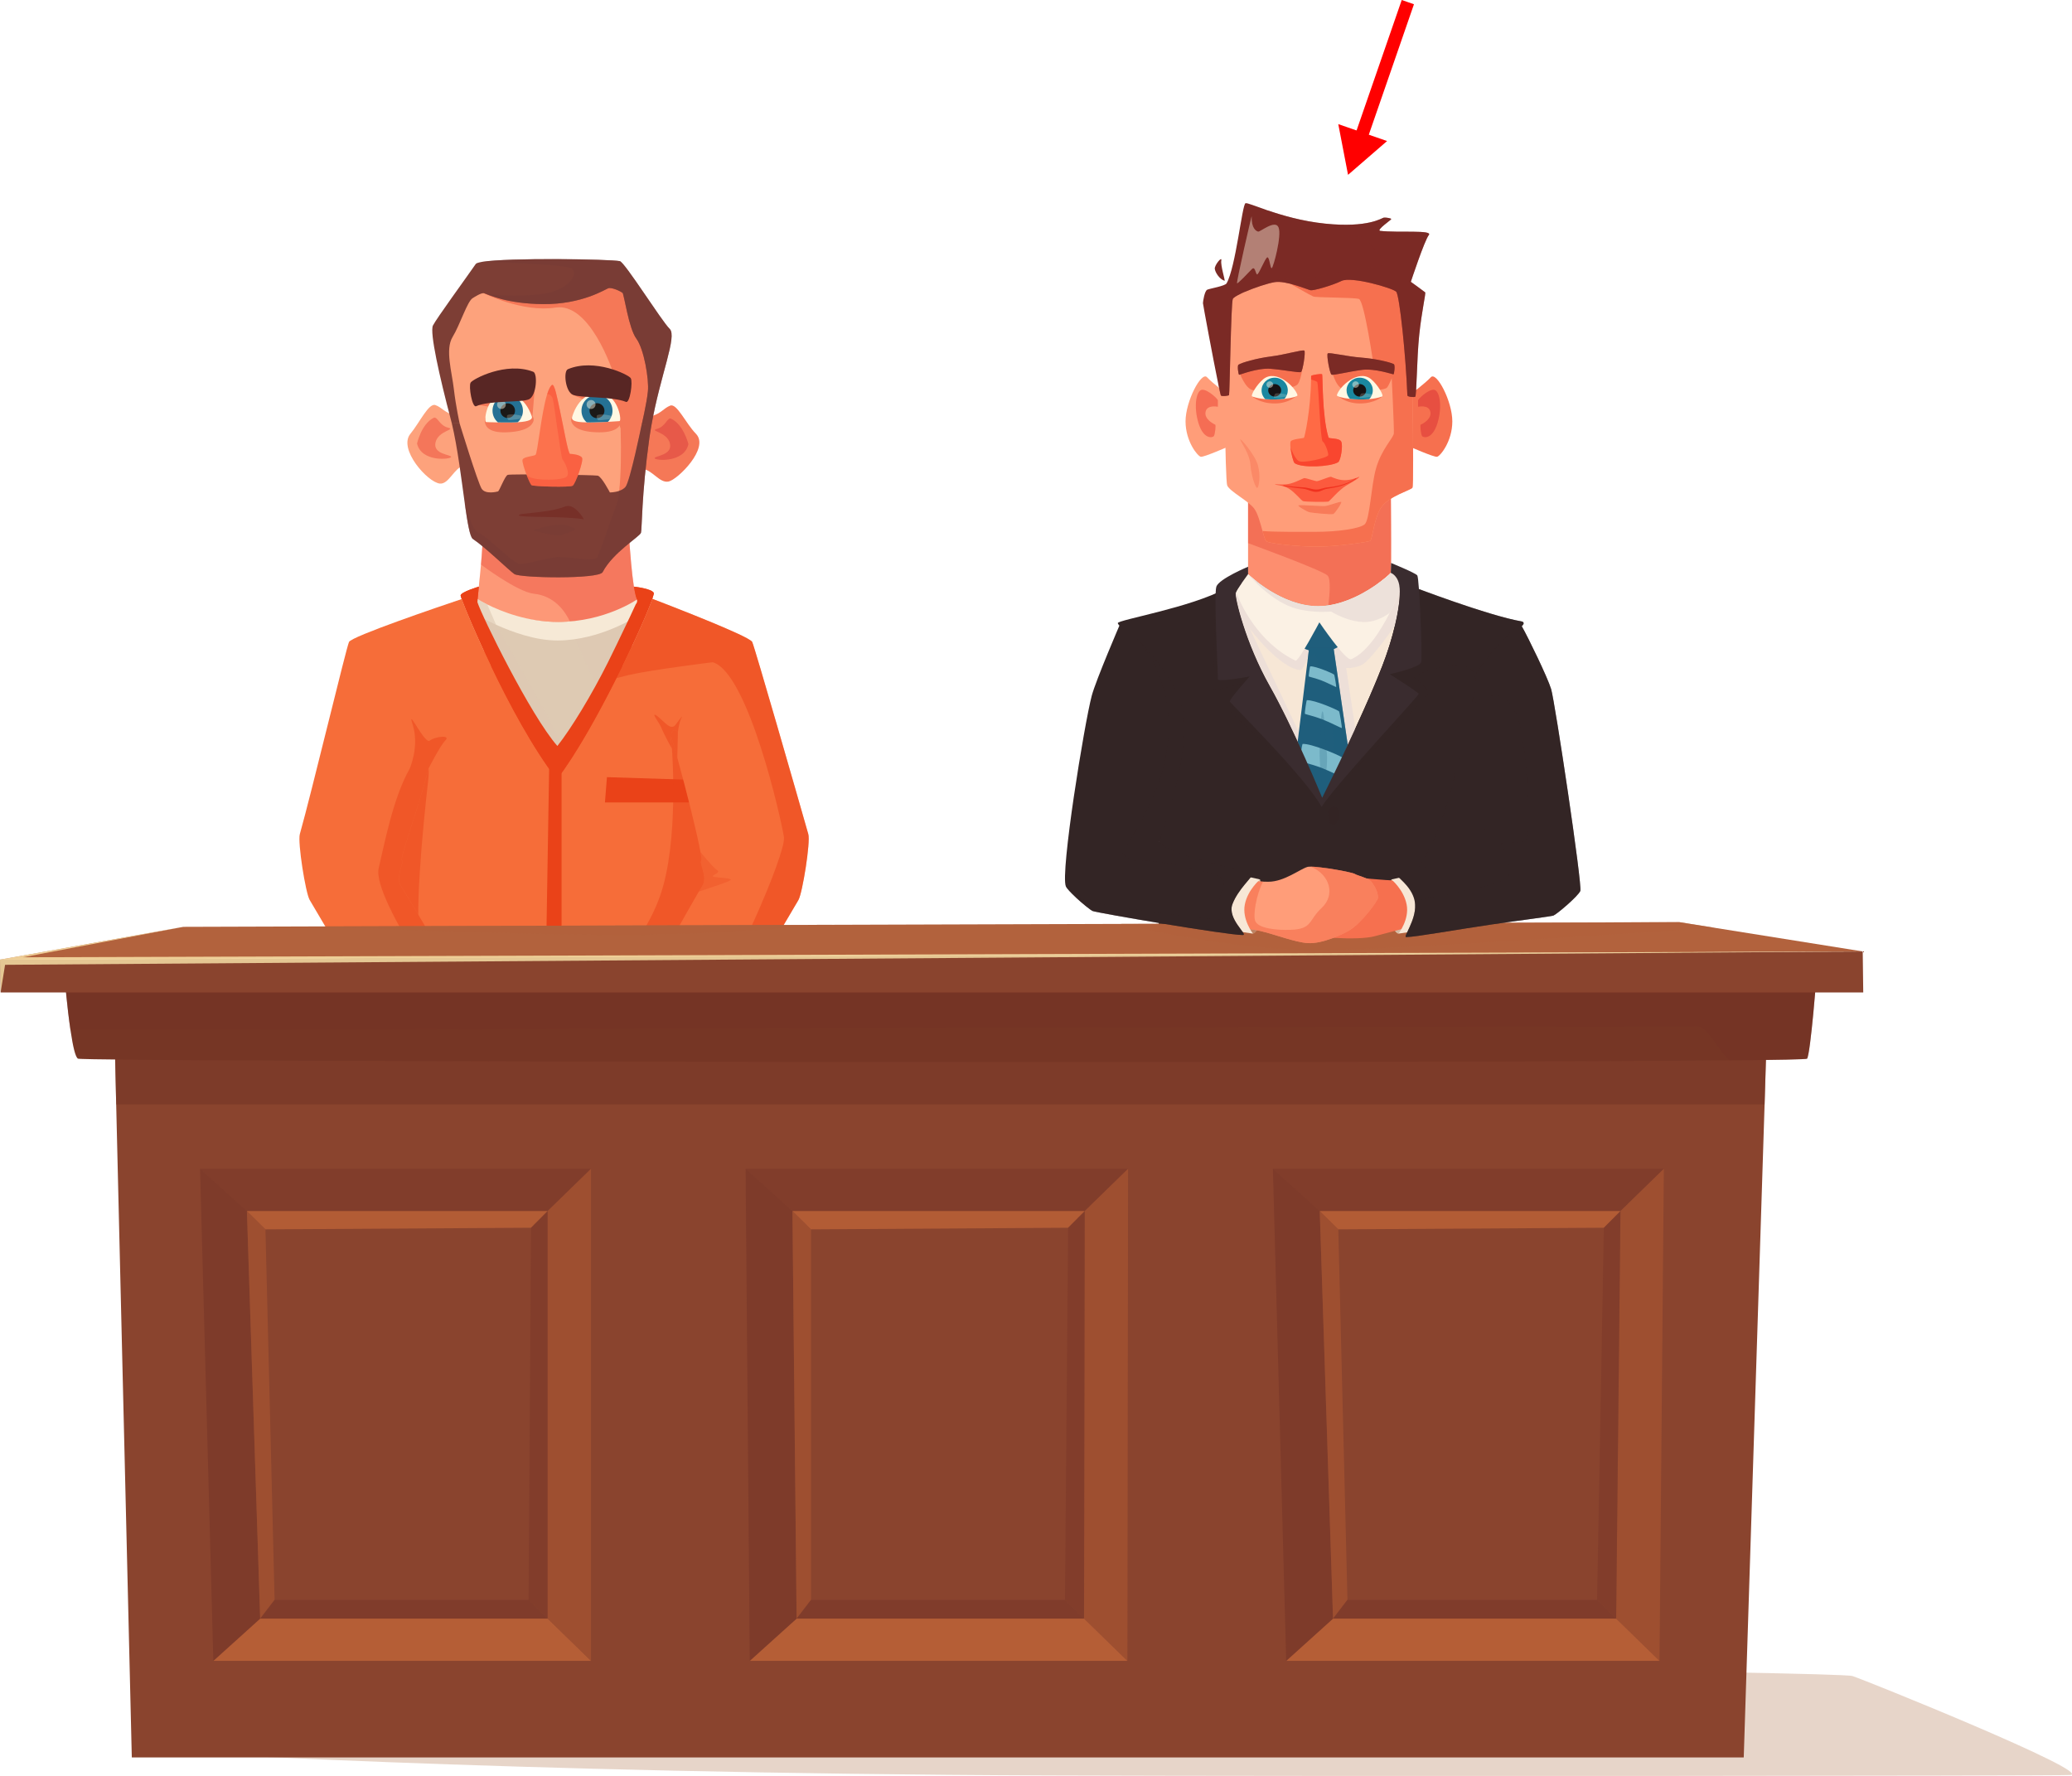 <?xml version="1.0" encoding="UTF-8"?><svg xmlns="http://www.w3.org/2000/svg" viewBox="0 0 800 685.76"><defs><style>.cls-1,.cls-2{opacity:.85;}.cls-3{opacity:.21;}.cls-3,.cls-4,.cls-5{fill:#fff8e3;}.cls-6,.cls-7,.cls-8,.cls-9,.cls-10,.cls-11,.cls-12,.cls-13,.cls-14,.cls-15,.cls-16,.cls-17,.cls-18,.cls-19,.cls-20,.cls-21,.cls-22,.cls-23,.cls-24,.cls-25,.cls-26,.cls-27,.cls-28,.cls-29,.cls-2,.cls-30,.cls-31{mix-blend-mode:multiply;}.cls-6,.cls-23{opacity:.66;}.cls-32{fill:#763625;}.cls-7,.cls-8,.cls-10,.cls-13,.cls-15,.cls-28{fill:#733326;}.cls-7,.cls-17,.cls-18,.cls-25{opacity:.5;}.cls-33,.cls-18,.cls-31{fill:#1f5e7c;}.cls-8,.cls-34{opacity:.35;}.cls-9,.cls-4,.cls-35{opacity:.46;}.cls-9,.cls-26{fill:#ec5441;}.cls-10{opacity:.41;}.cls-36{fill:#f6e9d6;}.cls-11{fill:#762b24;opacity:.75;}.cls-12,.cls-27{opacity:.51;}.cls-12,.cls-29{fill:#763c35;}.cls-37{fill:#fc724d;}.cls-38{fill:#1b1817;}.cls-13{opacity:.4;}.cls-39{fill:#f85137;}.cls-40{fill:#baf6ff;opacity:.6;}.cls-40,.cls-34{mix-blend-mode:soft-light;}.cls-41,.cls-42{fill:#b55e36;}.cls-43{fill:#7b2a25;}.cls-14{fill:#d1af99;opacity:.52;}.cls-44{isolation:isolate;}.cls-15{opacity:.42;}.cls-16{opacity:.26;}.cls-16,.cls-45,.cls-20{fill:#332525;}.cls-46{fill:#171213;}.cls-47{fill:#ed4839;}.cls-17,.cls-19,.cls-48{fill:#ea4218;}.cls-19{opacity:.27;}.cls-49{fill:#f66d39;}.cls-20{opacity:.47;}.cls-21{opacity:.59;}.cls-21,.cls-50{fill:#decab3;}.cls-51{fill:#fd8e6f;}.cls-52{mix-blend-mode:overlay;}.cls-52,.cls-31{opacity:.23;}.cls-22,.cls-26{opacity:.57;}.cls-53,.cls-24{opacity:.44;}.cls-54{fill:#ffecb0;opacity:.78;}.cls-55{fill:#5c252e;}.cls-56{fill:#582624;}.cls-57{opacity:.19;}.cls-58{fill:#fd9877;}.cls-59{fill:#3a2c2f;}.cls-60{fill:#7d3e35;}.cls-61{fill:#ff6a45;}.cls-23{fill:#df4941;}.cls-62{fill:#f9462f;}.cls-63{fill:#fda27c;}.cls-64{fill:#1a87a0;}.cls-65,.cls-66{fill:#f6704f;}.cls-28{opacity:.55;}.cls-67{fill:#fc5a3e;}.cls-68{fill:#d4bba3;}.cls-69{fill:#9e4f30;}.cls-70{fill:#fbf1e4;}.cls-29{opacity:.34;}.cls-71{fill:#8a442e;}.cls-72{fill:none;stroke:red;stroke-miterlimit:10;stroke-width:5px;}.cls-73{fill:#f57857;}.cls-2{fill:#ebded8;}.cls-74{fill:#fff7e3;}.cls-75{fill:#df3e39;}.cls-42{opacity:.95;}.cls-66{opacity:.65;}.cls-76,.cls-30{fill:#b2623d;}.cls-77{opacity:.89;}.cls-30{opacity:.62;}.cls-78{fill:#e64937;}.cls-79{opacity:.77;}.cls-80{fill:#ef2c1a;}.cls-81{fill:#ff9d79;}.cls-82{fill:red;}.cls-83{fill:#f7e7d6;}.cls-84{fill:#53212b;}.cls-85{fill:#f04b21;}.cls-86{fill:#257194;}</style></defs><g class="cls-44"><g id="Layer_1"><g><path class="cls-14" d="m55.57,675.89s135.24,8.86,349.41,9.66c106.06.4,391.44.16,394.39-.18,8.92-1.04-78.9-36.52-84.14-38.21-5.25-1.69-292.37-4.57-292.37-4.57l-367.29,33.29Z"/><g><g><path class="cls-49" d="m275,251.91s0,2.46-.04,6.72c-.04,7.56-.12,20.77-.25,35.93-.31,36.5-.97,84.27-2.21,91.37-.25,1.42-.48,2.96-.72,4.58-.41,2.96-.77,6.2-1.08,9.35-.5,4.85-.91,9.55-1.16,12.92v.02c-.17,2.32-.29,4.03-.33,4.72-.02.21-.02.33-.02.33h-112.12s-.1-1.85-.27-4.79c-.41-6.96-1.26-20.03-2.36-29.15-.33-2.77-.66-5.67-.95-8.71-1.88-19.41-2.98-43.63-3.6-65.12-.87-29.38-.87-53.66-.87-53.66l66.18-9.1,18.33,1.4,7.2.57,34.26,2.63Z"/><path class="cls-85" d="m215.02,300.93c-18.6-24.12-37.18-69.64-37.18-70.99s7.02-3.43,7.02-3.43h59.91s6.81.73,7.64,2.4c.83,1.7-21.12,50.75-37.39,72.01Z"/><polygon class="cls-50" points="247.82 235.31 246.06 238.84 235.9 259.2 231.82 266.35 217.65 291.1 215.13 295.48 206.38 283.3 185.75 238.37 184.33 235.31 189.5 236.56 221.62 244.33 241.51 237.47 246.02 235.93 246.04 235.93 247.82 235.31"/><path class="cls-21" d="m246.06,238.84l-10.16,20.36-4.08,7.15c-4.32-5.11-9.58-19.58-9.58-19.58l19.28-9.29,4.51-2.16v.62l.04,2.9Z"/><path class="cls-58" d="m245.58,233.18l-.02.02s-.04.06-.06.08c-2.54,2.86-13.22,6.06-25.44,6.72-1.53.1-3.08.14-4.65.14-16.8,0-31.01-7.03-31.09-7.64v-.06c0-.39.23-2.81.56-5.92.1-1.31.23-2.71.41-4.15.14-1.46.29-2.96.41-4.38.21-2.3.39-4.44.46-6.02.1-.94.12-1.66.1-2.14-.1-3.62,56.74-.97,56.74-.97,0,0,.02.53.08,1.48.25,3.18.83,10.87,1.66,16.19h.02l.06.35c.33,2.07.74,3.78,1.12,4.58.27.55.14,1.13-.37,1.73Z"/><path class="cls-9" d="m245.58,233.18l-.02.02s-.04.06-.06.08c-2.54,2.86-13.22,6.06-25.44,6.72-1.96-4.13-6.04-9.9-13.9-10.74-6.45-.68-20.46-11.28-20.46-11.28.21-2.3.39-4.44.46-6.02.1-.94.12-1.66.1-2.14-.1-3.62,56.74-.97,56.74-.97,0,0,.02.53.08,1.48.25,3.18.83,10.87,1.66,16.19h.02l.06.35c.33,2.07.74,3.78,1.12,4.58.27.55.14,1.13-.37,1.73Z"/><path class="cls-36" d="m246.08,237.86s-14.3,9.45-30.87,9.45c-8.34,0-17.23-3.16-23.67-6.08-2.28-1.03-4.26-2.05-5.79-2.86-2.23-1.19-3.54-2.03-3.54-2.03l1.01-5.73s1.78,1.19,4.88,2.77h.02c5.63,2.81,15.62,6.76,27.31,6.76,18.16,0,30.53-8.69,30.53-8.69l.1,4.48.04,1.93Z"/><path class="cls-21" d="m217.65,291.1l-2.52,4.38-8.75-12.18-20.63-44.93c-2.23-1.19-3.54-2.03-3.54-2.03l1.01-5.73s1.78,1.19,4.88,2.77h.02l1.39,3.18,2.03,4.68s12.02,20.87,20.48,36.38c3.14,5.75,4.78,10.19,5.63,13.48Z"/><path class="cls-49" d="m161.4,536.57c0,1.43.01,2.92.03,4.42h43.56c1.51-30.32,4.95-74.45,5.98-75.85,1.36-1.79,3.87-2.69,5.07-1.11.43.57,1.68,10.46,3.14,23.83.02.16.02.23.02.23,1.72,16.06,4.59,37.07,6.24,52.9h42.99c.03-2.19,0-3.99-.08-5.32-.56-8.11-2.13-46.22.89-66.78.04-.31.1-.64.14-.99,2.79-20.54-.17-50.06-.17-50.06h-112.12s.17,2.57.48,7c1.47,21.43,3.83,86.38,3.83,111.73Z"/><polygon class="cls-48" points="234.34 300.08 233.57 309.85 267.43 309.85 267.43 301.12 234.34 300.08"/><path class="cls-17" d="m222.07,405.3s-.9,38.14-1.79,38.96c-.89.82-11.39.82-12.29,0-.89-.82-3.35-39.97-3.35-39.97l17.43,1.01Z"/><polygon class="cls-48" points="216.82 298.5 216.82 405.71 210.23 405.71 212.02 296.86 216.82 298.5"/><path class="cls-48" d="m155.51,396.77s114.4,1.07,115.84,1.96c1.44.89,1,8.7,0,9.66-1,.96-112.81,1.36-114.93.7-2.12-.66-2.25-10.23-.91-12.31Z"/><path class="cls-48" d="m251.85,231.24c-1.74,4.99-7.1,17.21-13.82,30.59h-.02c-7.05,14.07-15.6,29.46-23,39.11-9.27-12.02-18.54-29.34-25.47-43.88-5.79-12.08-9.99-22.21-11.27-25.76-.29-.76-.43-1.23-.43-1.34,0-1.36,7.03-3.43,7.03-3.43h.02c-.33,3.12-.56,5.53-.56,5.92v.06c1.66,5.3,20.48,43.71,30.87,55.53,5.27-6.64,13.2-19.62,19.63-32.5,1.1-2.24,2.17-4.4,3.17-6.47,4.06-8.36,7.07-14.81,7.49-15.78.02-.02.06-.04.06-.08l.02-.02c.5-.6.64-1.19.37-1.73-.39-.8-.79-2.51-1.12-4.58l-.06-.35s6.81.72,7.65,2.4c.1.19-.12,1.01-.56,2.32Z"/><path class="cls-17" d="m170.93,424.01s15.61,18.14,18.51,20.8c2.9,2.65,26.98,2.53,28.67,2.17,1.69-.37,16.7,5.36,23.71,2.31,7.02-3.04,16.99-33.84,16.99-33.84l-8.88,5.59-79,2.98Z"/><path class="cls-17" d="m165.38,300.88c-2.21,19.45-5.75,55.61-2.71,64.75,1.94,5.88-3.16,8.48-9.18,9.57-1.88-19.41-2.98-43.63-3.6-65.12,8.65-11.32,13.64-17.51,13.64-17.51,0,0,2.7.79,1.84,8.32Z"/><path class="cls-84" d="m174.93,427.47s3.63,2.86,11.05-3.55c7.42-6.41,7.94-12.32,7.94-12.32l-6.16-.66-14.76,10.7,1.94,5.83Z"/><path class="cls-17" d="m157.16,409.12c.04,2.65.08,5.85.15,8.73.08,2.96.15,5.61.25,7,0,0,74.22,1.6,80.47,3.66,6.25,2.07,16.26,31.62,11.42,64.75-2.07,14.19-2.66,31.12-2.56,47.74h21.53c.03-2.19,0-3.99-.08-5.32-.56-8.11-2.13-46.22.89-66.78.04-.31.1-.64.14-.99,2.79-20.54-.17-50.06-.17-50.06,0,0,0-.12.02-.33.04-.68.15-2.4.33-4.72v-.02c.25-3.37.66-8.07,1.16-12.92h-.08c.25-2.44.56-4.99,1.16-9.35.23-1.62.46-3.16.72-4.58,1.24-7.09,1.9-54.87,2.21-91.37l-6.14-2.98s-4.03-6.9-6.83-9.04c-1.96-1.46-3.33-.62-2.32,6.53,0,0,2.85,36.13-4.65,57.07-7.49,20.95-26.4,38.48-35.33,39.94-8.92,1.46-65-2.18-65-2.18,1.1,9.12,1.57,18.22,1.97,25.17.23.02.48.02.74.04Z"/><path class="cls-63" d="m234.37,412.45s-12.04,4.61-14.29,7.07c-2.25,2.46-2.58,6.5-2.58,6.5l16.88-3.24v-10.34Z"/><path class="cls-9" d="m234.37,412.45s-12.04,4.61-14.29,7.07c-2.25,2.46-2.58,6.5-2.58,6.5l16.88-3.24v-10.34Z"/><path class="cls-63" d="m192.55,411.68s12.34,3.74,14.76,6.03c2.42,2.29,3.04,6.3,3.04,6.3l-17.06-2.02-.73-10.31Z"/><path class="cls-9" d="m192.55,411.68s12.34,3.74,14.76,6.03c2.42,2.29,3.04,6.3,3.04,6.3l-17.06-2.02-.73-10.31Z"/><g><path class="cls-55" d="m222.55,411.47c-3.58.88-6.19,2.85-5.81,4.38.38,1.56,3.58,2.07,7.17,1.19,3.56-.87,6.16-2.82,5.79-4.38-.37-1.53-3.58-2.07-7.14-1.2Zm.75,3.09c-2.17.53-4.03.59-4.14.12-.11-.44,1.57-1.25,3.74-1.79,2.17-.53,4-.58,4.11-.14.11.46-1.53,1.27-3.7,1.81Z"/><path class="cls-55" d="m198.86,411.84c-.37,1.56,2.24,3.49,5.8,4.35,3.59.87,6.79.34,7.16-1.22.37-1.53-2.24-3.49-5.83-4.36-3.56-.86-6.77-.3-7.13,1.23Zm2.69.07c.1-.44,1.94-.4,4.11.12,2.17.53,3.85,1.34,3.75,1.77-.11.47-1.97.42-4.14-.1-2.17-.53-3.82-1.33-3.71-1.79Z"/><path class="cls-55" d="m206.77,414.61c-.11,1.6,2.78,3.08,6.43,3.34,3.68.27,6.75-.78,6.87-2.38.11-1.57-2.78-3.08-6.46-3.34-3.65-.26-6.73.81-6.84,2.38Zm2.66-.37c.03-.45,1.84-.71,4.08-.55,2.23.16,4.02.69,3.98,1.13-.03.48-1.87.74-4.11.58s-3.99-.68-3.95-1.16Z"/></g><path class="cls-84" d="m188.48,406.79c.24.08,9.84,1.38,10.41,1.94.56.57.79,4.11.79,4.11l-1.77,2.26-6.91-1.13-2.84-4.56.32-2.62Z"/><path class="cls-84" d="m252.12,429.15s-4.14,2.7-11.44-4.84c-7.3-7.54-7.29-13.88-7.29-13.88l6.63-.11,14.71,12.81-2.61,6.02Z"/><path class="cls-84" d="m239.99,406.53c-.25.06-9.93.49-10.54,1.01s-1.15,4.02-1.15,4.02l1.57,2.41,6.98-.51,3.23-4.29-.09-2.64Z"/><path class="cls-63" d="m181.79,403.72s6.86,6.39,14.97,11.43c8.11,5.04,13.11,5.57,15.76,6.84,2.65,1.28,1.77,15.46-1.39,17.78-3.17,2.31-20.21,2.27-21.94,1.69s-19.98-23.61-20.79-26.39c-.8-2.78,13.39-11.36,13.39-11.36Z"/><path class="cls-9" d="m181.79,403.72s6.86,6.39,14.97,11.43c8.11,5.04,13.11,5.57,15.76,6.84,2.65,1.28,1.77,15.46-1.39,17.78-3.17,2.31-20.21,2.27-21.94,1.69s-19.98-23.61-20.79-26.39c-.8-2.78,13.39-11.36,13.39-11.36Z"/><path class="cls-63" d="m258.8,413.66c-.19.86-1.9,3.72-4.24,7.31-5.36,8.22-14.03,20.26-15.23,20.75-1.72.7-19.01,1.79-22.36-.35-.89-.58-1.68-2.03-2.28-3.88-1.7-5.05-2.13-13.02-.21-14.07,2.01-1.13,5.48-1.89,10.61-4.77l.02-.02c1.49-.84,3.14-1.87,4.94-3.14,3.04-2.14,5.87-4.48,8.19-6.55,3.79-3.35,6.29-5.98,6.29-5.98,0,0,14.92,7.83,14.29,10.7Z"/><path class="cls-9" d="m254.56,420.96c-5.36,8.22-14.03,20.26-15.23,20.75-1.72.7-19.01,1.79-22.36-.35-.89-.58-1.68-2.03-2.28-3.88.6.27,1.26.55,2.01.84,3.87,1.5,11.58.14,15.45-1.81,3.87-1.95,10.53-8.53,10.36-10.48-.19-1.95-4.06-8.16-7.57-8.63-3.5-.47-9.85,1.25-9.85,1.25l.02-.02c1.49-.84,3.14-1.87,4.94-3.14,3.04-2.14,5.87-4.48,8.19-6.55l4.1.47,11.11,7.21,1.12,4.35Z"/><path class="cls-84" d="m188.38,405.51l4.53,6.99s-12.3,4.47-17.49,15.15c-.43.89-6.09-7.99-6.09-7.99l19.05-14.16Z"/><path class="cls-84" d="m239.85,404.46l-5.49,7.02s12.68,5.94,17.2,17.81c.38.99,7.25-7.93,7.25-7.93,0,0-1.5-5.24-7.45-10.43-5.95-5.19-11.52-6.48-11.52-6.48Z"/><path class="cls-49" d="m308.3,347.47c-1.26,2.18-27.84,47.31-38.75,65.31v.02c-1.26,2.08-2.32,3.8-3.1,5.05-.85,1.36-1.37,2.16-1.49,2.26-.77.62-6.08-.37-11.09-2.26-2.23-.82-4.39-1.81-6.1-2.92-5.59-3.59-9.83-12.82-9.62-13.72.06-.25,2.48-4.72,5.98-11.09,7.94-14.42,21.41-38.6,25.69-45.87.58-.97.97-1.64,1.18-1.95,2.46-3.6-1.12-8.53-.23-10.11.14-.25.02-1.38-.31-3.16-1.24-7.01-5.52-24.03-8.94-36.4v-.02c-.83-2.98-1.61-5.69-2.28-7.93v-.04c-.04-.12-.08-.25-.12-.37-.29-.95-.56-1.81-.79-2.63-.1-.31-.19-.58-.31-.82-.25-.53-.54-.88-.87-1.33l-.02-.02c-.37-.47-.75-1.01-1.2-1.95-3.29-6.88-8.58-11.26-12.87-16.95-1.01-1.32-1.94-2.51-2.67-3.47,5.59-11.48,9.95-21.47,11.48-25.88,1.24.47,3.12,1.19,5.4,2.08.64.25,1.32.51,2.01.78.29.12.58.23.89.35.45.18.91.35,1.39.55,4.22,1.66,9.08,3.6,13.61,5.48.25.12.52.21.79.33,2.92,1.23,5.69,2.42,7.99,3.47.37.16.74.33,1.08.49,2.86,1.34,4.84,2.42,5.32,3,.04.04.06.08.08.12,1.1,2.46,17.15,58.34,21.66,74.2.89,3.14-2.25,22.7-3.79,25.39Z"/><path class="cls-17" d="m308.3,347.47c-1.26,2.18-27.84,47.31-38.75,65.31v.02c-1.26,2.08-2.32,3.8-3.1,5.05-.85,1.36-1.37,2.16-1.49,2.26-.77.62-6.08-.37-11.09-2.26-2.23-.82-4.39-1.81-6.1-2.92-5.59-3.59-9.83-12.82-9.62-13.72.06-.25,2.48-4.72,5.98-11.09,8.96,2.81,21.16,5.49,26.38,1.58.39-.29.83-.7,1.28-1.19,9.62-10.31,31.82-60.99,30.89-67.26-.97-6.57-13.78-63.64-27.49-67.54-.08-.02-23.71,2.93-32.15,4.87-2.07.49-3.81.92-5.01,1.25.79-1.6,1.59-3.18,2.34-4.72,5.59-11.48,9.95-21.47,11.48-25.88,1.24.47,3.12,1.19,5.4,2.08.64.25,1.32.51,2.01.78.29.12.58.23.89.35.45.18.91.35,1.39.55,4.22,1.66,9.08,3.6,13.61,5.48.25.12.52.21.79.33,2.92,1.23,5.69,2.42,7.99,3.47.37.16.74.33,1.08.49,2.86,1.34,4.84,2.42,5.32,3,.04.04.06.08.08.12,1.1,2.46,17.15,58.34,21.66,74.2.89,3.14-2.25,22.7-3.79,25.39Z"/><path class="cls-49" d="m189.68,401.21c.23.9-4.01,10.13-9.6,13.72-5.57,3.6-16.09,6.08-17.19,5.18-.21-.19-1.99-3.04-4.7-7.52-11-18.14-37.38-62.96-38.64-65.12-1.57-2.69-4.68-22.25-3.79-25.39,4.49-15.86,17.87-71.74,18.99-74.2.97-2.16,34.84-13.66,43.53-16.58,1.28,3.55,5.48,13.68,11.27,25.76-6.52,6.29-22.11,22.23-22.65,31.29-.66,11.46-12.66,42.26-11.75,43.84.89,1.58-2.69,6.51-.23,10.11,2.46,3.6,34.55,58.01,34.77,58.9Z"/><path class="cls-17" d="m204.99,540.99c1.51-30.32,4.95-74.45,5.98-75.85,1.36-1.79,3.87-2.69,5.07-1.11.43.57,1.68,10.46,3.14,23.83-.1-2.67-1.03-27.26,1.96-30.32,3.16-3.25-28.78-1.64-30.08,2.26-1.12,3.42-.51,49.37-3.19,81.19h17.12Z"/><path class="cls-17" d="m154.91,342.3c-2.46-3.6,1.12-8.53.23-10.11-.73-1.27,6.92-21.52,10.26-35.33,0,0,4.45-8.82,6.6-11.01,2.15-2.19-4.15-1.46-6.08.13-1.93,1.59-9.02-13.76-6.6-6.21,2.73,8.52-1.18,17.09-1.18,17.09h0c-6.56,11.62-9.9,30.02-11.92,38.31-2.9,11.94,32.91,61.24,34.84,65.51.99,2.14-11.73,9.63-22.88,11.91,2.71,4.48,4.49,7.33,4.7,7.52,1.1.9,11.61-1.58,17.19-5.18,5.59-3.59,9.83-12.82,9.6-13.72-.21-.9-32.31-55.3-34.77-58.9Z"/><path class="cls-17" d="m262.88,277.71c-.41.78-.81,2.71-1.14,4.83-1.37-1.03-2.46-.92-2.63,1.73-.08,1.11.02,2.69.31,4.79,0,0-2.81-4.93-4.16-8.24-.54-1.33-2.81-4.36-2.61-4.75.33-.68,3.27,2.42,4.47,3.41l.02.02c1.2.99,2.57,1.81,3.66.39,2.13-2.85,3.17-4.27,2.09-2.18Z"/><path class="cls-17" d="m261.74,282.54l-.23,10.07c-.83-2.98-1.61-5.69-2.28-7.93v-.04c-.04-.12-.08-.25-.12-.37.17-2.65,1.26-2.77,2.63-1.73Z"/><path class="cls-19" d="m282.13,339.69c0,.58-7.43,2.92-12.31,4.56.58-.97.97-1.64,1.18-1.95,2.46-3.6-1.12-8.53-.23-10.11.14-.25.02-1.38-.31-3.16l.02-.02s4.74,5.92,6.31,6.9c1.59.97-1.01,1.58-1.59,2.32-.58.72,6.93.6,6.93,1.46Z"/><path class="cls-63" d="m195.56,417.16c-.93,0-12.11,10.56-9.61,15.47.89,1.75,7.53,4.12,12.13.74,2.86-2.1,7.75-9.54,7.83-10.54.08-1-9.43-5.66-10.35-5.67Z"/><g><polygon class="cls-63" points="252.7 133.17 252.7 144.89 249.11 164.15 243.83 192.59 237.73 195.63 236.22 196.39 183.37 193.62 176.5 163.52 170.53 137.25 172.03 127.56 183.37 109.26 187.23 109.02 213.42 107.47 236.73 107.47 247.87 125.01 252.7 133.17"/><path class="cls-73" d="m252.7,133.17v11.72l-3.59,19.26-1.4-.02s-4.42,21.65-6.19,23.86c-.61.76-1.54,1.23-2.46,1.55,1.4-12.06.49-36.28-1.06-41.79-1.85-6.57-10.67-30.98-23.49-28.99-12.82,1.99-27.75-5.55-27.75-5.55l.47-4.2,26.19-1.55h23.31l11.14,17.55,4.83,8.16Z"/><path class="cls-73" d="m251.47,160.73c3.84-1.1,4.72-3.09,7.29-4.11,2.58-1.02,5.97,6.81,9.93,10.86,5.41,5.52-7.1,17.72-10.53,18.45-3.43.73-6.15-4.26-9.73-4.79-3.57-.53-.82-19.31,3.03-20.41Z"/><path class="cls-63" d="m175.52,160.36c-3.87-1.01-4.79-2.98-7.39-3.94-2.6-.95-6.08,6.71-9.68,11.09-4.8,5.84,6.61,18.69,11.37,19.21,3.48.38,5.68-6.29,9.24-6.91,3.56-.62.33-18.45-3.54-19.46Z"/><path class="cls-23" d="m265.79,171.47s-1.85-7.54-6.64-9.78c-1.51-.71-2.08,2.99-5.44,3.89-3.36.9,3.78,1,4.94,5.62,1.16,4.62-5.93,4.79-5.91,5.72.02.93,11.49,1.94,13.06-5.46Z"/><path class="cls-26" d="m161.01,171.28s1.67-7.58,6.41-9.93c1.49-.74,2.15,2.94,5.53,3.76,3.38.82-3.76,1.09-4.8,5.74-1.05,4.64,6.04,4.65,6.05,5.58,0,.93-11.44,2.21-13.18-5.15Z"/><path class="cls-60" d="m251.52,164.17l-3.81-.04s1.99-8.36,2.45-13.05c.45-4.68-1.5-16.3-4.46-20.32-2.98-4.02-4.67-16.93-5.34-17.63-.67-.7-4.22-2.25-5.46-1.85-1.22.42-10.16,6.27-25.2,6.15-14.1-.14-20.94-3.6-22.66-4.16-.18-.04-.28-.06-.28-.06-1.1-.14-3.57,1.49-4.26,1.91-2.07,1.19-4.85,10.22-7.77,15.02-2.92,4.8-.24,13.51.51,20.14.77,6.65,2.23,13.23,2.23,13.23l-3.02-.02c-.16-.54-.28-1.07-.41-1.61-4.32-16.34-8.2-33.55-6.88-36.2,1.34-2.67,12.72-18.26,16.54-23.77.22-.3,1.07-.56,2.41-.8,10.27-1.69,49.54-1.05,53.2-.28,1.91.4,16.03,22.99,19.25,26.16,2.98,2.89-3.59,17.71-7.04,37.17Z"/><path class="cls-60" d="m251.52,164.17c-.3,1.65-.55,3.34-.81,5.03-3.04,21.93-2.8,34.96-3.23,36.5-.43,1.51-10.81,7.58-14.81,15.22-1.44,2.77-31.85,2.29-34.1.72-2.25-1.59-11.28-10.43-16.01-13.55-1.12-.74-2.05-6.17-3.08-13.45v-.06c-1.32-9.37-2.8-21.79-5.03-31.08l2.05.02h.97s7.04,23,8.52,25.23c1.48,2.21,5.74,1.15,6.27,1.01.55-.12,2.66-6,3.77-6.4,1.1-.42,33.23,0,34.75.3,1.48.3,4.69,6.48,4.69,6.48,0,0,1.83.02,3.59-.6.93-.32,1.85-.8,2.46-1.55,1.77-2.21,6.19-23.86,6.19-23.86l1.4.02,2.41.02Z"/><path class="cls-11" d="m200.3,198.96c-.11-.98,11.18-.71,18-3.42,3.5-1.39,7.34,5,7.03,4.95-8.41-1.33-24.91-.54-25.02-1.53Z"/><path class="cls-37" d="m221.12,187.54c-1.04.71-15.11.31-15.89-.2-.31-.21-1.08-1.82-1.81-3.69-.99-2.53-1.92-5.52-1.66-6.17.45-1.15,3.95-1.26,4.97-1.82.83-.44,2.22-16.11,4.54-23.48v-.02c.55-1.7,1.13-2.95,1.77-3.47,1.06-.89,2.07,4.84,3.3,10.5,1.23,5.63,3,16.08,3.77,16.08.75-.03,3.93.32,4.61,1.48.69,1.18-2.54,10.05-3.6,10.78Z"/><g class="cls-27"><path class="cls-39" d="m221.12,187.54c-1.04.71-15.11.31-15.89-.2-.31-.21-1.08-1.82-1.81-3.69.35.21.74.4,1.15.59,3.07,1.44,12.55,1.2,14.16-.12,1.59-1.32-.86-6-1.51-6.66-.66-.64-3.26-21.74-3.81-23.53-.56-1.77-2.14-1.76-2.14-1.76v-.02c.55-1.7,1.13-2.95,1.77-3.47,1.06-.89,2.07,4.84,3.3,10.5,1.23,5.63,3,16.08,3.77,16.08.75-.03,3.93.32,4.61,1.48.69,1.18-2.54,10.05-3.6,10.78Z"/></g><path class="cls-12" d="m251.52,164.17c-.3,1.65-.55,3.34-.81,5.03-3.04,21.93-2.8,34.96-3.23,36.5-.43,1.51-10.81,7.58-14.81,15.22-1.44,2.77-31.85,2.29-34.1.72-2.25-1.59-11.28-10.43-16.01-13.55-1.12-.74-2.05-6.17-3.08-13.45,1.5,5.13,3.41,10.27,5.11,10.96,3.51,1.43,12.98,11.16,15.44,11.98,2.46.84,11.34-2.49,15.97-2.55s13.45,2.05,14.57.06c1.08-1.93,4.42-12.12,7.16-19.46.1-.24.18-.46.26-.68.45-1.19.81-3.08,1.06-5.41.93-.32,1.85-.8,2.46-1.55,1.77-2.21,6.19-23.86,6.19-23.86l1.4.02,2.41.02Z"/><path class="cls-12" d="m251.52,164.17l-3.81-.04s1.99-8.36,2.45-13.05c.45-4.68-1.5-16.3-4.46-20.32-2.98-4.02-4.67-16.93-5.34-17.63-.67-.7-4.22-2.25-5.46-1.85-1.22.42-10.16,6.27-25.2,6.15-14.1-.14-20.94-3.6-22.66-4.16,1.42.26,8.5,1.39,19.88.52,12.8-.99,16.78-8.29,13.67-10.12-3.12-1.81-34.47-2.53-34.47-2.53v-.02c10.27-1.69,49.54-1.05,53.2-.28,1.91.4,16.03,22.99,19.25,26.16,2.98,2.89-3.59,17.71-7.04,37.17Z"/><path class="cls-73" d="m220.39,151.91s6.41,3.77,13.68,4.43c2.86.26,5.52,9.02,5.52,9.02l2.06-9.37-2.03-5.46h-12.2l-7.03,1.37Z"/><path class="cls-73" d="m206.77,145.22s-1.03,15.27-1.34,16.39-9.35-4.44-9.35-4.44c0,0-11.67.34-12.75-1.81s23.44-10.13,23.44-10.13Z"/><g><path class="cls-73" d="m221.83,159.97s-1.85,1.3-1.15,3.03,3.09,3.91,10.73,3.93c7.64.02,8.86-3.19,8.27-5.82-.59-2.63-17.84-1.14-17.84-1.14Z"/><path class="cls-5" d="m239.2,162.6c-.62.02-1.61.13-4.5.29-1.39.04-3.22.13-5.67.2-.93.02-1.76.04-2.49,0-5.23-.04-5.97-1.02-5.64-2.11,2.23-7.23,7.19-10.34,12.54-8.77,5.38,1.55,6.68,10.34,5.75,10.39Z"/><path class="cls-86" d="m236.49,158.58c0,1.69-.68,3.22-1.79,4.31-1.39.04-3.22.13-5.67.2-.93.02-1.76.04-2.49,0-1.26-1.09-2.03-2.71-2.03-4.51,0-3.35,2.67-6.04,6-6.04s5.97,2.69,5.97,6.04Z"/><ellipse class="cls-38" cx="230.5" cy="158.57" rx="2.88" ry="2.89"/><path class="cls-4" d="m229.93,156.19c0,.96-.77,1.73-1.72,1.73s-1.72-.77-1.72-1.73.77-1.73,1.72-1.73,1.72.77,1.72,1.73Z"/><path class="cls-3" d="m230.7,160.26c-.76.29-.07,1.99.42,2.03.49.05,6.05-.55,6.42-1.02s-5.01-1.71-6.84-1.02Z"/></g><g><path class="cls-73" d="m204.7,159.8s1.85,1.21,1.23,2.92c-.62,1.71-2.89,3.93-10.37,4.21-7.47.28-8.77-2.82-8.28-5.41.49-2.59,17.42-1.72,17.42-1.72Z"/><path class="cls-5" d="m199.88,163.03c-.84.04-1.81.09-2.91.09-1.99.02-3.52,0-4.69-.02-3.2-.02-3.91-.13-4.58-.13-.89,0-.13-8.65,5.05-10.34,5.2-1.72,10.15,1.15,12.59,8.15.35,1.02-.67,1.98-5.46,2.26Z"/><path class="cls-86" d="m201.91,158.58c0,1.78-.78,3.37-2.03,4.45-.84.04-1.81.09-2.91.09-1.99.02-3.52,0-4.69-.02-1.3-1.06-2.12-2.69-2.12-4.52,0-3.28,2.63-5.91,5.87-5.91s5.87,2.63,5.87,5.91Z"/><ellipse class="cls-38" cx="196.03" cy="158.57" rx="2.82" ry="2.83"/><path class="cls-4" d="m195.28,156.24c0,.94-.75,1.69-1.68,1.69s-1.68-.76-1.68-1.69.75-1.69,1.68-1.69,1.68.76,1.68,1.69Z"/><path class="cls-3" d="m196.04,160.22c-.74.28-.07,1.95.42,1.99.48.05,5.93-.54,6.29-1s-4.91-1.67-6.7-1Z"/></g><path class="cls-56" d="m219.24,142.57c-1.76.75-1,8.62,1.96,9.88,2.96,1.27,15.24.56,20.49,2.73,1.53.63,2.73-7.84,1.82-9.19-.91-1.35-13.98-7.78-24.28-3.42Z"/><path class="cls-56" d="m205.88,143.54c1.78.69,1.29,9.27-1.64,10.63-2.92,1.36-15.24.34-20.42,2.68-1.51.68-2.97-7.75-2.1-9.13.87-1.38,13.74-8.21,24.16-4.17Z"/><path class="cls-29" d="m217.62,202.56c.56.01,4.27,1.23,4.52,1.68.25.45-5.09,2.59-6.94,2.55-1.85-.04-9.45-1.81-9.41-2.01s6.74-2.34,11.83-2.22Z"/></g></g><path class="cls-45" d="m587.55,241.81c-3.59,3.15-12.99,10.63-19.84,25.02-.25.53-.48,1.06-.73,1.6-9.32,20.91,9.08,36.26,9.08,36.26v62.27h-128.63v-62.06s13.2-12.64,8.04-31.59c-5.75-21.13-23.9-30.63-23.88-32.72.01-1.25,28.24-5.98,41.59-13.32,11.95-6.57,61.02-1.72,71.13-.65,1.18.13,1.83.2,1.83.2,0,0,28.2,10.81,41.34,13.12.66.12,1.36.69.05,1.85Z"/><path class="cls-20" d="m511.77,308.77v51.93h-2.7l.03-52.89s-.09,2.6,2.67.96Z"/><path class="cls-81" d="m473.68,152.11s-5.5-4.14-7.66-6.46-8.28,9.27-8.28,17.04,4.68,13.45,5.88,13.68c1.2.23,10.92-4.06,10.92-4.06l-.86-20.2Z"/><path class="cls-20" d="m576.06,317.21v49.76h-128.63v-17.58c13.86,1.51,59.13,4.92,81.66-.1,27.98-6.22,33.91-62.15,35.52-60.23l11.45,28.14Z"/><g><polygon class="cls-71" points="682.3 394.06 682.03 402.58 681.31 426.45 673.26 678.59 50.89 678.59 44.86 426.45 44.31 402.58 44.11 394.06 682.3 394.06"/><polygon class="cls-13" points="228.18 451.3 211.43 467.62 95.33 467.62 77.24 451.3 228.18 451.3"/><polygon class="cls-69" points="211.43 624.99 228.18 641.31 228.18 451.3 211.43 467.62 211.43 624.99"/><polygon class="cls-41" points="100.45 624.99 82.37 641.31 228.18 641.31 211.43 624.99 100.45 624.99"/><polygon class="cls-7" points="95.33 467.62 77.24 451.3 82.37 641.31 100.45 624.99 95.33 467.62"/><polygon class="cls-69" points="95.33 467.62 102.49 474.68 106.02 617.74 100.45 624.99 95.33 467.62"/><polygon class="cls-42" points="211.43 467.62 205.03 474.06 102.49 474.68 95.33 467.62 211.43 467.62"/><polygon class="cls-15" points="106.02 617.74 204.07 617.74 211.43 624.99 100.45 624.99 106.02 617.74"/><polygon class="cls-8" points="205.03 474.06 204.07 617.74 211.43 624.99 211.43 467.62 205.03 474.06"/><polygon class="cls-13" points="435.55 451.3 418.81 467.62 305.96 467.62 287.88 451.3 435.55 451.3"/><polygon class="cls-69" points="418.55 624.99 435.29 641.31 435.55 451.3 418.81 467.62 418.55 624.99"/><polygon class="cls-41" points="307.57 624.99 289.48 641.31 435.29 641.31 418.55 624.99 307.57 624.99"/><polygon class="cls-7" points="305.96 467.62 287.88 451.3 289.48 641.31 307.57 624.99 305.96 467.62"/><polygon class="cls-69" points="305.96 467.62 313.13 474.68 313.13 617.74 307.57 624.99 305.96 467.62"/><polygon class="cls-42" points="418.81 467.62 412.4 474.06 313.13 474.68 305.96 467.62 418.81 467.62"/><polygon class="cls-15" points="313.13 617.74 411.18 617.74 418.55 624.99 307.57 624.99 313.13 617.74"/><polygon class="cls-8" points="412.4 474.06 411.18 617.74 418.55 624.99 418.81 467.62 412.4 474.06"/><polygon class="cls-13" points="642.41 451.3 625.66 467.62 509.55 467.62 491.47 451.3 642.41 451.3"/><polygon class="cls-69" points="624 624.99 640.74 641.31 642.41 451.3 625.66 467.62 624 624.99"/><polygon class="cls-41" points="514.68 624.99 496.6 641.31 640.74 641.31 624 624.99 514.68 624.99"/><polygon class="cls-7" points="509.55 467.62 491.47 451.3 496.6 641.31 514.68 624.99 509.55 467.62"/><polygon class="cls-69" points="509.55 467.62 516.72 474.68 520.25 617.74 514.68 624.99 509.55 467.62"/><polygon class="cls-42" points="625.66 467.62 619.25 474.06 516.72 474.68 509.55 467.62 625.66 467.62"/><polygon class="cls-15" points="520.25 617.74 616.63 617.74 624 624.99 514.68 624.99 520.25 617.74"/><polygon class="cls-8" points="619.25 474.06 616.63 617.74 624 624.99 625.66 467.62 619.25 474.06"/><polygon class="cls-28" points="682.03 402.58 681.31 426.45 44.86 426.45 44.31 402.58 682.03 402.58"/><path class="cls-32" d="m701.5,375.3s-2.42,31.44-3.79,33.48c-.17.27-11.12.48-30.08.65-129.71,1.23-635.16.55-637.51-.65-1.02-.51-1.98-4.88-2.76-10.13-.07-.34-.1-.72-.17-1.09-1.3-8.7-2.15-19.3-2.15-19.3l676.45-2.97Z"/><path class="cls-10" d="m701.5,375.3s-2.42,31.44-3.79,33.48c-.17.27-11.12.48-30.08.65-5.25-5.56-8.63-13.09-12.1-13.09-176.05,0-557.31,1.43-628.34,1.23-1.3-8.7-2.15-19.3-2.15-19.3l676.45-2.97Z"/><polygon class="cls-71" points="0 370.54 .24 383.21 719.4 383.21 719.2 367.37 0 370.54"/><path class="cls-76" d="m719.2,367.37L0,370.55l70.8-12.67,54-.17h.01l196.71-.62,110.08-.34h.01l216.78-.68,13.68,2.18,57.12,9.12Z"/><polygon class="cls-54" points="70.8 357.88 8.78 369.63 719.2 367.37 1.96 372.54 .24 383.21 0 370.54 70.8 357.88"/></g><path class="cls-68" d="m483.77,360.5s1.44.35,3.3-5.31c1.86-5.66-.56-15.61-.56-15.61l-2.74,1.24-5.83,5.08-1.5,8.87,7.32,5.73Z"/><path class="cls-30" d="m662.08,358.24c-24.1,1.6-115.14,7.7-147.2,8.63-36.51,1.08-81.34-9.96-81.94-10.13l215.47-.68,13.68,2.18Z"/><path class="cls-68" d="m539.96,360.5s-1.44.35-3.3-5.31c-1.86-5.66.56-15.61.56-15.61l2.74,1.24,5.83,5.08,1.5,8.87-7.32,5.73Z"/><path class="cls-65" d="m548.63,340.33s-24.79-.18-34.23-3.68c-6.22-2.31-11.27,21.6-10.06,23.47,1.21,1.87,19.99,3.11,26.35,1.4,4.3-1.15,21.84-5.8,21.84-5.8l-3.91-15.4Z"/><path class="cls-81" d="m532.03,346.67c0,1.05-5.96,9.46-11.19,12.65-2.13,1.29-10.3,5.23-15.98,4.83-2.4-.17-5.54-.99-8.76-1.95-3.37-.99-6.81-2.12-9.58-2.75-.82-.18-1.58-.32-2.26-.41-1.99-.24-3.38-.71-4.33-1.2-.42-.2-.77-.43-1.04-.63-.72-.51-.94-.94-.94-.94l-1.65-.73-4.1-1.79,3.87-10.93,3.29-1.24.73-.28.78-.3.2-.07,4.6-.61s.75.06,1.99.1c.28.01.58.02.92.02.16.01.33.01.51.01.22.01.45.01.68.01,6.09,0,12.23-4.94,15.1-5.74.22-.06.59-.08,1.09-.08.45,0,.99.02,1.62.07,1.48.12,3.39.35,5.36.63,4.7.71,9.75,1.72,10.35,2.22.48.39,5.17,1.54,6.21,2.92,1.86,2.43,2.54,4.45,2.52,6.18Z"/><g class="cls-22"><path class="cls-47" d="m470.22,154.62c.22-.33-3.78-4.24-6.05-4.13-2.27.11-3.43,6.38-1.44,12.88,1.99,6.5,5.53,5.65,5.96,5,.43-.65.85-4.28.49-4.41s-4.31-2.03-3.71-4.94c.6-2.91,4.75-1.95,4.75-1.95v-2.45Z"/></g><path class="cls-66" d="m532.03,346.67c0,1.05-5.42,8.99-11.19,12.65-2.1,1.34-10.3,5.23-15.98,4.83-2.02-.14-4.55-.74-7.23-1.51-.02,0-.04-.01-.06-.01-.48-.14-.98-.29-1.47-.43-3.37-.99-6.81-2.12-9.58-2.75-.82-.18-1.58-.32-2.26-.41-1.99-.24-3.38-.71-4.33-1.2-.37-5.32-1.01-15.67-.56-16.28l.73-.28.78-.3.2-.07,4.6-.61s.75.06,1.99.1c-2.64,4.99-4.03,13.39-2.93,15.44,1.44,2.69,8.19,3.38,13.5,3.19,8.66-.3,6.83-3.62,12.07-8.48,5.37-4.97,3.22-12.96-4.34-15.93.45,0,.99.02,1.62.07,1.48.12,3.39.35,5.36.63,1.48.23,3.01.48,4.42.74,1.7.31,3.23.63,4.31.91.02.01.04.01.06.02.83.2,1.39.41,1.56.55.48.39,5.17,1.54,6.21,2.92,1.86,2.43,2.54,4.45,2.52,6.18Z"/><path class="cls-65" d="m544.8,152.11s5.5-4.14,7.66-6.46c2.16-2.32,8.28,9.27,8.28,17.04s-4.68,13.45-5.88,13.68c-1.2.23-10.92-4.06-10.92-4.06l.86-20.2Z"/><g class="cls-6"><path class="cls-75" d="m547.52,154.62c-.22-.33,3.78-4.24,6.05-4.13,2.27.11,3.43,6.38,1.44,12.88s-5.53,5.65-5.96,5c-.43-.65-.85-4.28-.49-4.41.35-.12,4.31-2.03,3.71-4.94-.6-2.91-4.75-1.95-4.75-1.95v-2.45Z"/></g><path class="cls-51" d="m537.1,217.39c-.02,2.25-.06,3.68-.12,3.82-.31.59-11.34,10.7-24.12,12.57-1.3.18-2.62.29-3.95.29-14.39,0-27.03-12.37-27.03-12.37v-37.94l.8.02,54.29,1.32s.22,23,.12,32.29Z"/><path class="cls-83" d="m481.97,338.57l4.54,1.01s-4.73,3.87-5.88,9.66,3.15,11.26,3.15,11.26l-7.48-1.1-3.3-11.46,3.51-8.36,5.47-1.01Z"/><g class="cls-24"><path class="cls-78" d="m536.97,221.21c-.31.59-11.34,10.7-24.12,12.57.51-3.92,1.06-10.14-.26-11.53-1.96-2.06-30.71-12.53-30.71-12.53v-25.8c.26-.05.53-.1.8-.13l54.29,1.32s.33,35.45,0,36.11Z"/></g><path class="cls-83" d="m540.42,228.19c.07,3.42-.58,8.07-1.82,13.26-1.16,4.94-2.83,10.36-4.88,15.64-2.85,7.36-6.7,16.09-10.44,24.22-2.18,4.75-4.33,9.3-6.22,13.26-3.8,7.92-6.58,13.45-6.58,13.45,0,0-3.21-7.83-7.65-17.68-3.71-8.23-8.32-17.87-12.61-25.47-9.43-16.68-13.58-34.48-13.12-35.93.04-.12.1-.26.19-.43.33-.68,1-1.73,1.73-2.81,1.34-1.97,2.86-4.02,2.86-4.02,0,0,12.63,12.37,27.03,12.37,1.32,0,2.65-.11,3.95-.29,12.78-1.87,23.81-11.98,24.12-12.57,0,0,2.25.71,3.12,4.05.15.59.26,1.26.31,2.02.01.29.02.6.02.91Z"/><path class="cls-2" d="m540.42,228.19c.07,3.42-.58,8.07-1.82,13.26-4.17,6.41-10.09,13.38-11.9,14.7-2.88,2.09-6.95,1.79-6.95,1.79l3.54,23.37,1.46,9.62-7.68,3.65-1.82.86-4.29-42.38-1.88-8.56,25.79-17.94,5.23-1.29c.15.59.26,1.26.31,2.02.01.29.02.6.02.91Z"/><path class="cls-2" d="m482.57,242.79l22.3,47.04-2.04.53c-3.71-8.23-8.32-17.87-12.61-25.47-9.43-16.68-13.58-34.48-13.12-35.93.04-.12.1-.26.19-.43.33-.68,1-1.73,1.73-2.81l1.18-.17,29.22,14.75s-5.32,18.63-7.35,18.44c-8.25-.78-19.49-15.94-19.49-15.94Z"/><path class="cls-33" d="m519.75,244.91c0,3.73-4.58,6.76-10.22,6.76s-10.22-3.03-10.22-6.76,4.58-6.76,10.22-6.76,10.22,3.03,10.22,6.76Z"/><g class="cls-25"><path class="cls-33" d="m519.75,244.91c0,3.73-4.58,6.76-10.22,6.76s-10.22-3.03-10.22-6.76,4.58-6.76,10.22-6.76,10.22,3.03,10.22,6.76Z"/></g><path class="cls-70" d="m540.42,228.19c-.12.28-1.52,3.92-3.84,8.46-3.4,6.67-8.76,15.27-14.86,17.89-2.07.88-12.31-14.24-12.31-14.24,0,0-8.09,15.33-9.21,14.79-14.34-6.88-21.43-21.97-22.92-26.56.94-1.93,4.59-6.83,4.59-6.83,0,0,.01.01.02.04.64.6,12.98,12.33,27,12.33.57,0,1.14-.02,1.7-.06.75-.05,1.51-.12,2.25-.23,3.66-.54,7.2-1.76,10.37-3.23,7.86-3.66,13.53-8.92,13.75-9.34,0,0,3.11.97,3.43,6.08.01.29.02.6.02.91Z"/><path class="cls-33" d="m520.38,287.59l-2.08,4.9-2.69,6.35-.16.38-4.95,11.67-6.78-16.46-1.39-4.14-1.3-3.87,3.82-31.32s0-.01.01-.02l.59-4.9h9.43l5.48,37.42Z"/><path class="cls-81" d="m545.32,188.34c-.72.93-8.64,3.13-11.75,7.19-3.12,4.05-3.6,12.86-4.57,13.33-.95.47-12.95,2.21-20.51,2.21s-18.35-1.16-19.55-2.08c-.46-.37-.94-1.97-1.48-3.95-.85-3.04-1.86-6.98-3.32-8.8-2.4-3.02-9.35-6.49-10.32-8.81-.39-.96-.74-13.3-.88-27.52h0c-.19-20.02,0-43.75,1.01-44.81,1.2-1.27,5.28-8.12,7.2-9.27,1.92-1.16,45.82-4.52,47.49-4.18.63.12,2.58,1.37,4.88,3.2,3.92,3.12,8.87,7.97,10.01,11.98,1.79,6.38,2.52,70.61,1.79,71.53Z"/><path class="cls-65" d="m545.32,188.34c-.72.93-8.64,3.13-11.75,7.19-3.12,4.05-3.6,12.86-4.57,13.33-.95.47-12.95,2.21-20.51,2.21s-18.35-1.16-19.55-2.08c-.46-.37-.94-1.97-1.48-3.95,4.62.4,14.29.31,20.69.31,8.22,0,16.83-1.2,18.77-2.91,1.94-1.71,2.47-14.74,4.3-21.34,2.09-7.58,6.77-12.01,6.94-13.73.18-1.71-.97-24.67-.97-24.67l-6.78-1.25s-3.64-25.39-5.74-26.02c-2.1-.62-16.5-.47-17.63-.95-1.14-.46-8.84-4.92-8.84-4.92l7.39-6.13,22.73-.46s2.22.79,5.21,1.86c3.92,3.12,8.87,7.97,10.01,11.98,1.79,6.38,2.52,70.61,1.79,71.53Z"/><path class="cls-43" d="m551.67,90.74c-1.68,2.09-6.95,18.08-6.95,18.08,0,0,5.16,3.71,5.52,4.05.36.35-1.32,7.19-2.28,16.46-.97,9.28-.97,23.66-1.56,23.88-.61.23-2.98.05-3.01-.57-.59-15.07-2.99-38.61-4.32-40-1.31-1.39-17.26-6.03-21.11-4.16-3.84,1.85-10.91,3.82-11.99,3.59-1.08-.23-9.48-3.83-13.8-3.13-2.67.43-7.97,2.19-11.78,3.86-.43.19-.84.37-1.22.56-1.72.81-2.96,1.57-3.18,2.07-.72,1.63-1.2,36.75-1.45,37.1-.24.35-2.64.57-3.12.23-.11-.07-.51-1.88-1.08-4.64-1.97-9.57-5.88-30.62-5.88-31.06,0-.59.61-4.76,1.68-5.21,1.08-.47,6.83-1.4,7.44-2.44,3.56-6.21,6-30.47,7.31-30.94.62-.22,3.69,1.1,8.48,2.74,5.52,1.89,13.3,4.21,22.24,5.14,16.67,1.73,21.94-2.2,22.67-2.32.72-.11,2.99.24,2.87.59-.11.35-5.75,4.17-4.32,4.52,7.08.81,20.52-.47,18.83,1.61Z"/><path class="cls-43" d="m472.81,108.41c.35.11-1.62-5.91-1.26-7.82.36-1.91-2.7,1.83-2.52,3.22.18,1.39,1.8,4,3.78,4.61Z"/><path class="cls-61" d="m516.62,178.49c-2.91,1.73-13.83,2.34-16.76.35-.48-.32-1.35-3.68-1.61-6.11-.12-1.13-.1-2.07.15-2.38.83-.91,4.81-1.07,5.07-1.33.25-.25,2.57-10.52,2.73-22.48h0c.01-.46.01-.9.01-1.35,0-.4,3.87-.96,4.22-.7.34.26-.09,15.99,2.49,24.43.17.55,4.13.09,4.9,1.56.77,1.48-.15,7.38-1.21,8Z"/><path class="cls-67" d="m524.63,184.1c.78.05-1.86,1.69-4.74,3.33-2.88,1.64-6.42,6-6.96,6.22-.54.22-9.06.16-9.84-.16-.78-.33-3.06-3.36-5.46-4.82s-5.58-1.4-5.34-1.62c.24-.22,3.48.38,6.12-.38,2.64-.76,4.74-2.07,5.28-2.07s3.9,1.09,4.62,1.2,5.12-1.91,5.65-1.69c.53.22,3.23,1.58,6.17,1.26,2.94-.33,4.5-1.26,4.5-1.26Z"/><g class="cls-77"><path class="cls-80" d="m495.68,187.41c2.38.37,4.79.64,7.18.74,1.25.03,2.49.34,3.63.63,1.14.31,2.18.33,3.29.02.56-.15,1.16-.33,1.78-.46.62-.13,1.23-.17,1.82-.25,1.19-.14,2.38-.33,3.54-.6,2.33-.53,4.59-1.42,6.54-2.78.05-.03.12-.02.15.02s.03.11-.02.15h0c-1.97,1.37-4.23,2.34-6.57,2.96-1.17.31-2.37.54-3.57.72-.6.09-1.19.16-1.75.33-.56.15-1.08.42-1.66.65-.57.25-1.25.38-1.91.4-.68-.02-1.32-.16-1.9-.36-1.16-.4-2.23-.83-3.41-.92-2.43-.19-4.8-.64-7.19-.99-.08-.01-.14-.08-.12-.16.01-.08.09-.13.17-.12h0Z"/></g><path class="cls-62" d="m516.62,178.49c-2.91,1.73-13.83,2.34-16.76.35-.48-.32-1.35-3.68-1.61-6.11.34.89,1.68,4.3,3.11,5.25,1.64,1.08,11.36-1.21,11.47-2.24.1-1.03-1.19-4.67-2.15-5.3s-1.61-22.54-2.1-22.96c-.49-.41-2.36-.93-2.36-.93h0c.01-.46.01-.9.01-1.35,0-.4,3.87-.96,4.22-.7.34.26-.09,15.99,2.49,24.43.17.55,4.13.09,4.9,1.56.77,1.48-.15,7.38-1.21,8Z"/><g class="cls-79"><path class="cls-65" d="m501.37,195.1c-.72.13,3.19,2.47,4.22,2.69,1.03.22,8.54,1.03,9.24.65s3.48-4.46,2.97-4.64-4.91,1.47-6.11,1.6c-1.21.13-9.18-.5-10.32-.29Z"/></g><g class="cls-24"><path class="cls-43" d="m551.67,90.74c-1.68,2.09-6.95,18.08-6.95,18.08,0,0,5.16,3.71,5.52,4.05.36.35-1.32,7.19-2.28,16.46-.97,9.28-.97,23.66-1.56,23.88-.61.23-2.98.05-3.01-.57-.59-15.07-2.99-38.61-4.32-40-1.31-1.39-17.26-6.03-21.11-4.16-3.84,1.85-10.91,3.82-11.99,3.59-1.08-.23-9.48-3.83-13.8-3.13-2.67.43-7.97,2.19-11.78,3.86.71-1.22,3.82-1.98,5.29-2.68,4.48-2.09,15.24-3.82,18.02-3.06s12.21-1.95,18.25-2.82c6.04-.87,14.7-1.96,13.76-2.63-.92-.66-8.19-9.2-9.43-9.94-1.24-.75-8.51-.31-18.1-1.79-9.6-1.51-18.81-8.67-18.81-8.67,5.52,1.89,13.3,4.21,22.24,5.14,16.67,1.73,21.94-2.2,22.67-2.32.72-.11,2.99.24,2.87.59-.11.35-5.75,4.17-4.32,4.52,7.08.81,20.52-.47,18.83,1.61Z"/></g><path class="cls-65" d="m514.07,142.48s1.3,6.56,4.38,7.76c4.05,1.51,15.8.65,17.02-.52.75-.73,2.53-5.18,2.53-5.18l-2.33-2.91-10.7-1.62-10.9,2.47Z"/><g><path class="cls-43" d="m538.16,140.62c.58.34.14,3.89-.15,3.92-.29.04-7.1-2.39-12.25-1.71-5.15.68-10.94,2.17-11.64,1.83-.71-.34-2.03-7.69-1.48-8.19.56-.51,7.4,1.19,12.97,1.61,5.57.42,11.34,1.83,12.55,2.53Z"/><g class="cls-24"><path class="cls-43" d="m538.16,140.62c.58.34.14,3.89-.15,3.92-.29.04-7.1-2.39-12.25-1.71-5.15.68-10.94,2.17-11.64,1.83-.71-.34-2.03-7.69-1.48-8.19.56-.51,7.4,1.19,12.97,1.61,5.57.42,11.34,1.83,12.55,2.53Z"/></g></g><path class="cls-65" d="m478.43,143.46s2.36,7.15,5.76,7.25c3.4.1,15.28-.2,16.88-2.39,1.6-2.19,2.12-8.96,2.12-8.96l-9.07.66-15.68,3.44Z"/><g><path class="cls-43" d="m478.19,140.8c-.57.37-.05,3.89.24,3.92s7.04-2.74,12.2-2.32c5.16.42,10.98,1.62,11.68,1.24.7-.38,1.86-7.78,1.29-8.26-.57-.48-7.37,1.56-12.92,2.26-5.56.7-11.29,2.39-12.49,3.16Z"/><g class="cls-24"><path class="cls-43" d="m478.19,140.8c-.57.37-.05,3.89.24,3.92s7.04-2.74,12.2-2.32c5.16.42,10.98,1.62,11.68,1.24.7-.38,1.86-7.78,1.29-8.26-.57-.48-7.37,1.56-12.92,2.26-5.56.7-11.29,2.39-12.49,3.16Z"/></g></g><path class="cls-65" d="m483.51,153.1s2.87,2.69,8.64,2.69,8.8-3.22,8.8-3.22l-17.45.53Z"/><path class="cls-65" d="m533.7,153.1s-2.87,2.69-8.64,2.69-8.8-3.22-8.8-3.22l17.45.53Z"/><path class="cls-74" d="m500.96,152.57c.14.48-2.03,1.1-5.05,1.44h-.01c-2.19.25-4.85.33-7.4.11-1.78-.17-3.51-.48-4.99-1.02-.84-.3,1.75-4.68,4.27-6.71,4.95-3.98,12.26,2.93,13.18,6.18Z"/><path class="cls-64" d="m497.22,150.72c0,1.28-.5,2.43-1.31,3.29h-.01c-2.19.25-4.85.33-7.4.11-.87-.87-1.41-2.07-1.41-3.4,0-2.7,2.26-4.89,5.07-4.89s5.06,2.19,5.06,4.89Z"/><path class="cls-46" d="m494.66,150.72c0,1.33-1.12,2.42-2.5,2.42s-2.5-1.08-2.5-2.42,1.12-2.42,2.5-2.42,2.5,1.08,2.5,2.42Z"/><path class="cls-74" d="m533.62,153.1c-1.47.54-3.2.85-4.99,1.02-2.55.23-5.21.14-7.4-.11h-.01c-3.02-.33-5.19-.96-5.05-1.44.92-3.25,8.23-10.17,13.18-6.18,2.52,2.03,5.11,6.41,4.27,6.71Z"/><path class="cls-64" d="m530.04,150.72c0,1.33-.54,2.52-1.41,3.4-2.55.23-5.21.14-7.4-.11h-.01c-.82-.86-1.31-2.01-1.31-3.29,0-2.7,2.26-4.89,5.06-4.89s5.07,2.19,5.07,4.89Z"/><path class="cls-46" d="m527.47,150.72c0,1.33-1.12,2.42-2.5,2.42s-2.5-1.08-2.5-2.42,1.12-2.42,2.5-2.42,2.5,1.08,2.5,2.42Z"/><g class="cls-35"><path class="cls-74" d="m524.7,148.49c0,.69-.58,1.25-1.29,1.25s-1.29-.56-1.29-1.25.58-1.25,1.29-1.25,1.29.56,1.29,1.25Z"/></g><g class="cls-53"><path class="cls-65" d="m478.86,169.74c-.33-1.12,5.67,5.78,6.81,9.87s.41,8.37-.21,8.77-2.34-4.52-2.66-8.89c-.33-4.37-3.52-8.35-3.94-9.75Z"/></g><g class="cls-1"><g class="cls-34"><path class="cls-74" d="m483.27,83.53c.02-.58-6.07,25.88-5.63,25.88s4.33-4.05,5.63-5.44c1.3-1.4,1.44,1.4,2.02,1.95.58.56,3.18-6.42,4.04-6.56s1.11,4.53,1.71,4.15c.6-.38,3.89-12.39,2.62-15.65-1.26-3.26-7.1,1.77-7.89,1.58-.78-.18-2.66-1.3-2.51-5.91Z"/></g><g class="cls-52"><path class="cls-74" d="m483.27,83.53c.02-.58-6.07,25.88-5.63,25.88s4.33-4.05,5.63-5.44c1.3-1.4,1.44,1.4,2.02,1.95.58.56,3.18-6.42,4.04-6.56s1.11,4.53,1.71,4.15c.6-.38,3.89-12.39,2.62-15.65-1.26-3.26-7.1,1.77-7.89,1.58-.78-.18-2.66-1.3-2.51-5.91Z"/></g></g><g class="cls-24"><path class="cls-43" d="m479.17,113.36c-1.72.81-2.96,1.57-3.18,2.07-.72,1.63-1.2,36.75-1.45,37.1-.24.35-2.64.57-3.12.23-.11-.07-.51-1.88-1.08-4.64,1.1,1.23,2.15,2.08,2.43,1.2.62-2,1.96-31.57,1.77-33.38-.27-2.6-1.31-4.67-1.2-5.26.1-.6,5.83,2.69,5.83,2.69Z"/></g><path class="cls-45" d="m479.84,361.04c-6.37,0-56.45-8.61-57.96-9.27-.88-.39-4.02-2.92-6.62-5.35h-.01c-1.82-1.7-3.38-3.34-3.72-4.15-2.22-5.23,7.14-62.88,10-73.66,1.66-6.18,11.08-28.01,11.08-28.01,0,0,1.97,1.61,4.78,4.34.01,0,.01.01.01.01,6.7,6.48,18.19,19.23,19.7,31.66,2.17,17.65-9.53,48.34-9.53,48.34,1.44,4.54,35.73,11.79,35.94,12.68.22.88-5.51,5.74-7.66,11.48-2.15,5.74,6.26,11.92,4.01,11.92Z"/><g class="cls-57"><path class="cls-74" d="m525.65,151.93c-.43.14-.9,1.62-.54,1.72s5.49-.45,5.7-.82c.21-.37-4.05-1.25-5.16-.9Z"/></g><g class="cls-35"><path class="cls-74" d="m491.57,148.49c0,.69-.58,1.25-1.29,1.25s-1.29-.56-1.29-1.25.58-1.25,1.29-1.25,1.29.56,1.29,1.25Z"/></g><g class="cls-57"><path class="cls-74" d="m492.52,151.93c-.43.14-.9,1.62-.54,1.72.36.1,5.49-.45,5.7-.82.21-.37-4.05-1.25-5.16-.9Z"/></g><path class="cls-18" d="m520.38,287.59l-4.93,11.64c-.2-3.58-2.28-40.7-2.87-40.99-.62-.3-1.04,1.59-2.08,1.2-1.51-.59-2.03-6.24-2.67-6.58-1.06-.56-2.76,1.93-2.96,2.21l.59-4.9h9.43l5.48,37.42Z"/><path class="cls-40" d="m505.89,257.28c-.16,0-.68,3.8-.59,3.91.09.11,2.69.7,4.89,1.54,2.2.84,5.59,2.6,5.71,2.56s-.59-4.41-.77-4.77c-.19-.36-7.11-3.37-9.24-3.23Z"/><path class="cls-40" d="m504.59,270.35c-.21.01-.91,5.12-.79,5.27s3.62.94,6.58,2.07c2.96,1.13,7.53,3.5,7.69,3.44.16-.06-.79-5.94-1.04-6.42-.25-.49-9.58-4.54-12.44-4.35Z"/><path class="cls-40" d="m518.3,292.5l-2.69,6.35c-1.77-.83-3.76-1.73-5.37-2.36-2.3-.87-4.86-1.59-6.52-2.06l-1.39-4.14c.22-1.55.49-3.03.62-3.04,3.3-.2,13.43,4.05,15.35,5.24Z"/><path class="cls-20" d="m469.29,232.25s-1.31,33.38-.72,34.03c.59.65,13.17-2.84,13.17-2.84,0,0-6.91,10.95-6.81,11.36.1.4,30.44,27.28,34.81,34.82-4.8-11.89-29.04-57.95-29.04-57.95l-11.42-19.42Z"/><path class="cls-31" d="m510.67,274.73c.78.65.81,10.44,1.53,15.25.72,4.82-.8,13.26-1.54,12.87s-1.31-10.96-1.11-13.81c.21-2.85.32-14.98,1.12-14.32Z"/><path class="cls-2" d="m540.4,227.28c-.32-5.11-3.43-6.08-3.43-6.08-.23.43-6.14,5.89-14.26,9.56-.48.22-.96.42-1.46.63-.28.11-.55.22-.83.33-.55.21-1.11.41-1.68.6-.25.08-.5.17-.75.25-.63.2-1.26.37-1.9.53-.21.05-.42.12-.63.17-.86.2-1.72.37-2.6.5-.74.11-1.5.18-2.25.23-.56.04-1.13.06-1.7.06-14.02,0-26.36-11.73-27-12.33.53.63,9.13,10.88,18.92,13.38,4.58,1.18,9.31,1.28,13.11,1.05,3.03,1.74,7.75,3.93,12.57,4.03,3.96.1,7.5-1.7,10.09-3.55,2.31-4.53,3.71-8.18,3.84-8.46,0-.31-.01-.62-.02-.91Z"/><path class="cls-83" d="m541.76,338.57l-4.54,1.01s4.73,3.87,5.88,9.66c1.15,5.79-3.15,11.26-3.15,11.26l7.48-1.1,3.3-11.46-3.51-8.36-5.47-1.01Z"/><path class="cls-45" d="m610.15,344.04c-.87,1.99-8.86,8.83-10.36,9.48-.67.3-12.73,1.82-23.72,3.42-13.65,1.99-29.61,4.89-33.14,4.89-1.31,0,3.79-6.4,3.45-12.5-.02-.55-.1-1.08-.21-1.59-1.26-5.81-7.29-9.38-7.1-10.12.21-.88,8.54-1.38,18.01-4.93,7.87-2.95,17.42-8.62,17.76-8.96.01-.01-14.57-28.7-12.46-45.94.52-4.27,2.22-8.65,4.5-12.83.77-1.42,1.61-2.81,2.49-4.17,7.28-11.25,17.5-20.2,17.5-20.2,0,0,.25.44.69,1.21,2.54,4.45,10.05,19.96,11.34,24.29,1.51,5.08,12.13,75.94,11.26,77.94Z"/><path class="cls-20" d="m587.55,241.81c-.45-.77-.69-1.21-.69-1.21,0,0-10.22,8.95-17.5,20.2-3.23-9.15-23.48.48-23.48.48,0,0,6.19,5.13,5.99,6.33-.21,1.17-36.39,37.35-37.53,38.49-.01.01-.02.02-.02.02l4.69-15.63c4.86-10.26,10.77-23.17,14.73-33.39,3.25-8.43,5.58-17.2,6.4-23.81,1.51-2.52,2.99-4.9,4.2-6.65,1.18.13,1.83.2,1.83.2,0,0,.61.23,1.68.61,6.42,2.32,28.4,10.54,39.66,12.51.66.12,1.36.69.05,1.85Z"/><path class="cls-20" d="m610.15,344.04c-.87,1.99-8.86,8.83-10.36,9.48-.67.3-12.73,1.82-23.72,3.42-13.65,1.99-29.61,4.89-33.14,4.89-1.31,0,3.79-6.4,3.45-12.5-.02-.55-.1-1.08-.21-1.59,8.16-1.51,22.3-4.23,29.9-6.4,3.38-.96,5.7-1.85,6.13-2.57,1.86-3.18-1.86-11.58-2.69-12.77-.83-1.2,8.45-.19,9.92-1.79,1.47-1.59.38-30.78-2.29-42.52-5.57-24.42-20.23-6.34-19.09-10.05,1.91-5.09,2.15-8.56,1.31-10.85,7.28-11.25,17.5-20.2,17.5-20.2,0,0,.25.44.69,1.21,2.54,4.45,10.05,19.96,11.34,24.29,1.51,5.08,12.13,75.94,11.26,77.94Z"/><path class="cls-59" d="m548.69,255.76c-.58,2-12.09,4.56-12.09,4.56,0,0,10.94,6.9,11.16,7.57.2.56-23.17,25.51-33.42,38.21-.01.01-.02.02-.02.02-1.86,2.3-3.28,4.19-4.06,5.47-5.75-11-35.11-40.03-35.45-40.7-.35-.67,7.67-9.68,7.67-9.68,0,0-12.38,2.33-12.26.99.11-1.33-1.62-32.7-.58-35.7,1.03-3,12.25-7.67,12.25-7.67v2.86s-4.32,5.81-4.78,7.26,3.69,19.24,13.12,35.93c9.44,16.68,20.26,43.15,20.26,43.15,0,0,3.77-7.51,8.53-17.54,4.86-10.26,10.77-23.17,14.73-33.39,3.25-8.43,5.58-17.2,6.4-23.81.28-2.3.38-4.33.27-6-.32-5.11-3.43-6.08-3.43-6.08l.12-3.82s9.29,3.78,10.1,4.78c.2.25.43,2.3.64,5.27.67,9.08,1.29,26.8.85,28.31Z"/><path class="cls-20" d="m479.84,361.04c-6.37,0-56.45-8.61-57.96-9.27-.88-.39-4.02-2.92-6.62-5.35,8.67,3.48,39.88,7,56.64,8.81-3.65-8.35,1.81-12.58.31-15.52-1.5-2.94-28.51-8.12-30.99-7.26-2.48.87-8.66-1.76-7.73-3.86.93-2.1,17.67-23.68,17.67-47.47s-13.12-35.34-13.77-36.17c6.7,6.48,18.19,19.23,19.7,31.66,2.17,17.65-9.53,48.34-9.53,48.34,1.44,4.54,35.73,11.79,35.94,12.68.22.88-5.51,5.74-7.66,11.48-2.15,5.74,6.26,11.92,4.01,11.92Z"/><path class="cls-16" d="m517.12,314.85c0,1.98-1.01,3.59-2.25,3.59s-2.25-1.61-2.25-3.59,1.01-3.59,2.25-3.59,2.25,1.61,2.25,3.59Z"/><path class="cls-30" d="m321.52,357.09c-28.25,2.11-58.67,3.95-79.06,3.95-47.66,0-116.53-3.28-117.65-3.33l196.71-.62Z"/></g></g><g><line class="cls-72" x1="543.57" y1=".82" x2="525.18" y2="53.95"/><polygon class="cls-82" points="516.71 47.93 520.48 67.51 535.55 54.46 516.71 47.93"/></g></g></g></svg>